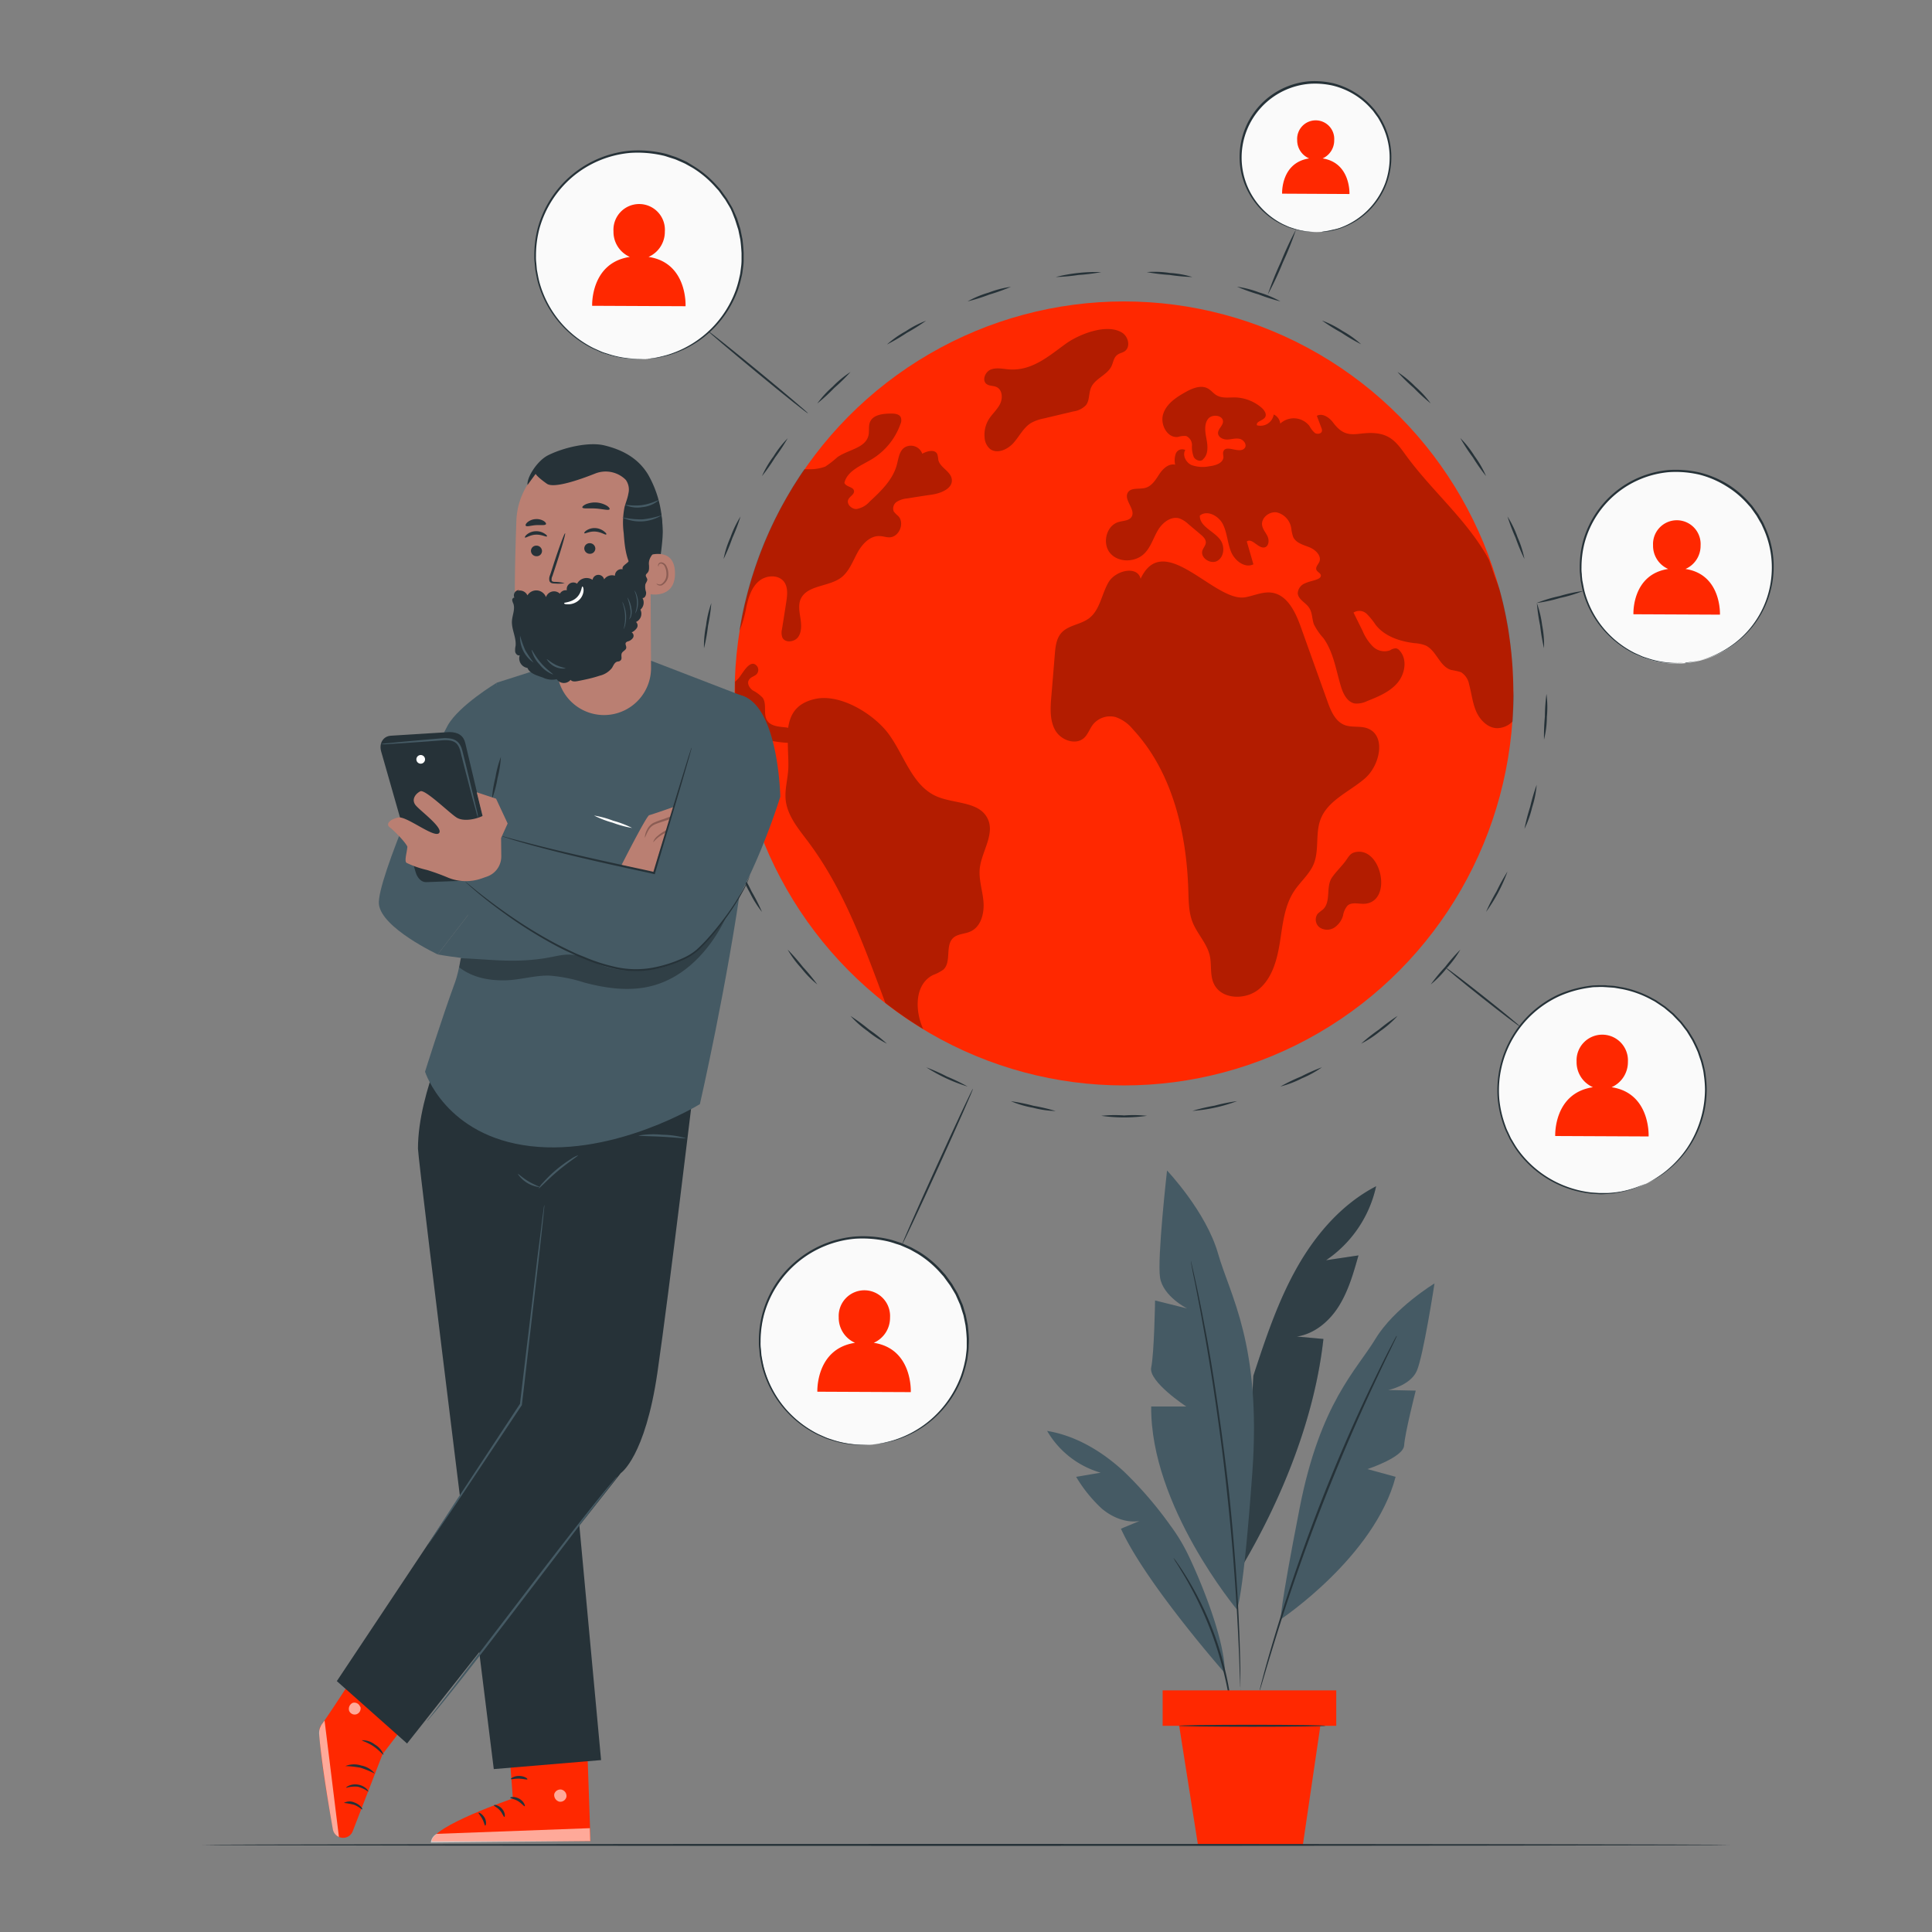 <svg xmlns="http://www.w3.org/2000/svg" viewBox="0 0 500 500"><rect x="0" y="0" width="500" height="500" fill="#808080" stroke="none"/><g id="freepik--Plant--inject-66"><path d="M356.14,307c-8.89,4.6-15.7,12.52-20.59,21.24s-8.06,18.29-11.18,27.8l-2.74,49c10.33-17.58,18.63-38.25,20.87-58.52l-6.88-.62c4.61-.7,8.49-4,10.95-8s3.73-8.53,5-13l-8.39,1.25A31.13,31.13,0,0,0,356.14,307Z" style="fill:#455a64"></path><g style="opacity:0.3"><path d="M356.14,307c-8.89,4.6-15.7,12.52-20.59,21.24s-8.06,18.29-11.18,27.8l-2.74,49c10.33-17.58,18.63-38.25,20.87-58.52l-6.88-.62c4.61-.7,8.49-4,10.95-8s3.73-8.53,5-13l-8.39,1.25A31.13,31.13,0,0,0,356.14,307Z"></path></g><path d="M320.1,416.52S297.67,389.67,297.93,364H307s-9.85-6.47-9.07-10.1,1-17.34,1-17.34l8.29,2.07s-6.22-3.11-7-8,1.81-27.7,1.81-27.7,10.1,10.61,13.2,21.49,11.26,23.56,8.87,56.7S320.1,416.52,320.1,416.52Z" style="fill:#455a64"></path><path d="M331.47,419.06s24.31-16.19,29.71-36.86l-7.29-2s9.33-3.05,9.5-6.13,3-14.18,3-14.18l-7.12-.15s5.68-1.13,7.38-4.92,4.6-22.67,4.6-22.67-10.44,6.33-15.31,14.39S341.69,363,336.36,390.21,331.47,419.06,331.47,419.06Z" style="fill:#455a64"></path><path d="M308.2,326.35a1.55,1.55,0,0,1,.08.28c.05.21.12.48.2.82.18.77.42,1.83.72,3.19s.68,3.07,1.08,5.05.87,4.22,1.32,6.71c1,5,2,10.93,3,17.55s2,13.93,2.93,21.62,1.56,15,2.08,21.71.86,12.72,1.06,17.78c.12,2.53.18,4.83.24,6.84s.09,3.75.1,5.16,0,2.48,0,3.27c0,.35,0,.63,0,.85a.94.94,0,0,1,0,.29,1.11,1.11,0,0,1,0-.29c0-.22,0-.5-.05-.85,0-.78-.07-1.87-.12-3.26s-.1-3.15-.19-5.16-.17-4.3-.32-6.83c-.24-5.06-.65-11.08-1.17-17.76s-1.24-14-2.12-21.69-1.9-15-2.88-21.6-2-12.58-2.92-17.56c-.43-2.5-.87-4.75-1.25-6.72s-.7-3.68-1-5.07-.47-2.44-.62-3.21l-.15-.83A1.06,1.06,0,0,1,308.2,326.35Z" style="fill:#263238"></path><path d="M317,433s-20.53-23.29-26.9-37.37l4.81-2c-3.49.57-7.06-.93-9.77-3.2a37.07,37.07,0,0,1-6.64-8.23l6.34-1.07A23.57,23.57,0,0,1,271,370.32c7.48,1.23,14.25,5.33,19.83,10.47a99.13,99.13,0,0,1,12,13.92,46.84,46.84,0,0,1,4.66,7.67C310.93,409.51,317,424.41,317,433Z" style="fill:#455a64"></path><path d="M361.5,345.73a.86.86,0,0,1-.09.24c-.08.18-.19.4-.31.68-.3.63-.72,1.49-1.24,2.59-1.1,2.24-2.65,5.49-4.54,9.53-3.77,8.07-8.73,19.34-13.64,32s-8.81,24.37-11.45,32.88c-1.32,4.25-2.36,7.7-3.06,10.1-.35,1.16-.62,2.08-.82,2.75-.09.29-.17.52-.23.71a.91.91,0,0,1-.09.24.66.66,0,0,1,0-.25l.18-.73c.17-.68.42-1.6.73-2.78.63-2.41,1.62-5.88,2.9-10.15,2.55-8.54,6.41-20.26,11.31-33s9.94-24,13.8-32c1.93-4,3.53-7.25,4.68-9.46.57-1.08,1-1.93,1.33-2.55q.22-.39.36-.66A.87.87,0,0,1,361.5,345.73Z" style="fill:#263238"></path><path d="M318.73,443a9.85,9.85,0,0,1-.32-1.67c-.16-1.07-.43-2.62-.81-4.52a94.5,94.5,0,0,0-4.17-14.56,95.92,95.92,0,0,0-6.49-13.68c-1-1.68-1.8-3-2.38-3.93a9.51,9.51,0,0,1-.86-1.46,10.76,10.76,0,0,1,1,1.34c.65.88,1.51,2.2,2.53,3.86A82.56,82.56,0,0,1,318,436.69c.33,1.92.55,3.48.65,4.57A10,10,0,0,1,318.73,443Z" style="fill:#263238"></path><rect x="300.89" y="437.47" width="44.93" height="9.17" style="fill:#FF2800"></rect><polygon points="305.17 446.63 310.03 477.46 337.18 477.46 341.71 446.63 305.17 446.63" style="fill:#FF2800"></polygon><path d="M343.06,446.63c0,.15-8.5.26-19,.26s-19-.11-19-.26,8.49-.26,19-.26S343.06,446.49,343.06,446.63Z" style="fill:#263238"></path></g><g id="freepik--Earth--inject-66"><ellipse cx="290.89" cy="179.46" rx="100.77" ry="101.45" style="fill:#FF2800"></ellipse><g style="opacity:0.3"><path d="M253.57,224.68c.53-4.41,4-8.89,2-12.88-2.22-4.45-8.68-3.73-13.22-5.72-6.34-2.79-8.31-10.67-12.45-16.23-3.72-5-12.39-10.45-19-8.95-4.78,1.09-6.42,3.94-6.92,7.45l-.6-.1c-1.77-.19-3.85-.28-4.82-1.75-1.13-1.71,0-4.24-1.18-5.92a9.32,9.32,0,0,0-2.52-1.88c-.86-.6-1.59-1.75-1.07-2.68s1.55-.94,2.11-1.65a1.64,1.64,0,0,0,0-2c-1.82-2.15-3.84,2.24-4.85,3.27a11,11,0,0,1-.81.77h0a5.25,5.25,0,0,0,0,.56c0,.6,0,1.21,0,1.82s0,1.21,0,1.82,0,1,0,1.47,0,1,0,1.48a16.92,16.92,0,0,1,3.11,1.53c2,1.13,4.14,2.63,4.27,4.89a1.93,1.93,0,0,0,.21,1.07,1.53,1.53,0,0,0,.94.48,27.56,27.56,0,0,0,5.12.71c0,2,.17,4.15.14,6.16-.05,2.92-1,5.8-.69,8.69.47,4.08,3.31,7.43,5.78,10.71,9.4,12.56,14.47,27,20,41.74h0c1,.81,2.48,1.89,3.53,2.64.83.6,1.59,1.12,2.44,1.69s1.61,1.06,2.48,1.6c.6.39.73.49,1.36.86-.08-.18.07.12,0,0-2.22-4.86-2.22-11.6,2.54-14a10.87,10.87,0,0,0,2.7-1.42c2.12-2,.38-6.15,2.5-8.16,1.2-1.12,3.06-1,4.54-1.71,2.67-1.23,3.53-4.64,3.32-7.57S253.24,227.6,253.57,224.68Z"></path></g><g style="opacity:0.3"><path d="M196.38,150.42c1.88-1.61,5.13-1.8,6.58.21,1,1.43.8,3.4.53,5.15-.37,2.36-.73,4.72-1.12,7.08a3.73,3.73,0,0,0,.1,2.12c.7,1.5,3.16,1.21,4.1-.13s.84-3.17.59-4.8-.59-3.36,0-4.89c1.6-3.8,7.26-3.22,10.54-5.69,2-1.53,2.95-4.1,4.16-6.35s3.24-4.5,5.79-4.38c.86,0,1.71.35,2.57.32,2.52-.08,4-3.77,2.2-5.55a6.75,6.75,0,0,1-1.12-1.15,2.07,2.07,0,0,1,.8-2.5,5.89,5.89,0,0,1,2.68-.86c2.15-.36,4.3-.69,6.45-1,2.38-.37,5.42-1.6,5.09-4-.29-2.06-3.08-3-3.49-5a7,7,0,0,0-.27-1.5c-.66-1.3-2.62-.78-3.88-.08a3.12,3.12,0,0,0-4.73-1.51c-1.28,1-1.44,2.9-1.88,4.48-1.06,3.83-4.1,6.73-7,9.42a5.85,5.85,0,0,1-3.4,1.92c-1.32.06-2.71-1.36-2.1-2.52.41-.8,1.56-1.26,1.45-2.16-.16-1.11-2.11-1-2.49-2.1.77-3.16,4.39-4.46,7.16-6.15a17.38,17.38,0,0,0,7.32-9,2.26,2.26,0,0,0,.09-1.85c-.41-.79-1.48-.92-2.39-.92-2.14,0-4.8.26-5.58,2.25-.41,1.07-.11,2.28-.37,3.39-.74,3.32-5.29,3.69-8.06,5.66a25,25,0,0,1-3.13,2.43,11.75,11.75,0,0,1-4.24.68c-.25,0-.9,0-1.16,0-.88,1.22-1.57,2.33-2.38,3.59s-1.63,2.68-2.39,4a99.63,99.63,0,0,0-8.56,19.55c-.78,2.39-1.46,5-2.06,7.41s-1,4.8-1.43,7.32a28.75,28.75,0,0,0,1.82-6.34C193.73,154.55,194.51,152,196.38,150.42Z"></path></g><g style="opacity:0.3"><path d="M281.06,104.84c.95-1.25.67-3,1.29-4.49,1-2.4,4.21-3.26,5.32-5.62.42-.91.53-2,1.27-2.7s1.54-.67,2.2-1.18c1.49-1.14.87-3.73-.71-4.73-3.95-2.53-11.22.39-14.63,2.86-4.39,3.18-8.69,7-14.53,6.63-1.61-.11-3.28-.55-4.79,0s-2.44,2.84-1.14,3.79c.72.53,1.75.39,2.56.76,1.51.7,1.66,2.88.92,4.37s-2.06,2.6-2.93,4a7.64,7.64,0,0,0-1.08,4.62,4.18,4.18,0,0,0,1.37,3c1.81,1.45,4.58.21,6.12-1.53s2.6-4,4.59-5.19a11.41,11.41,0,0,1,3.28-1.14l7.61-1.81A5.56,5.56,0,0,0,281.06,104.84Z"></path></g><g style="opacity:0.3"><path d="M391.65,178.69c0-1.45-.06-2.89-.13-4.32s-.14-2.88-.28-4.3c-.11-1.15-.21-2.3-.37-3.43s-.32-2.57-.51-3.75a92.34,92.34,0,0,0-2.22-10.14c-.38-1.31-1-2.71-1.44-4s-.87-2.57-1.35-3.85h0c-.51-1-1.05-1.89-1.64-2.82-5.6-8.86-13.73-15.81-19.89-24.29-2-2.76-3.57-5-7.12-5.58-5.26-.82-7.93,2.18-11.66-2.81-1-1.34-2.75-2.58-4.24-1.79L342,110.8a1.46,1.46,0,0,1,.12.71c-.08.75-1.19.95-1.83.54a6.37,6.37,0,0,1-1.4-1.8,5.15,5.15,0,0,0-7.57-.62,2.88,2.88,0,0,0-1.68-2.36,3.46,3.46,0,0,1-4.34,2.79c-.3-1,1.44-1.15,2.05-2s-.12-1.87-.83-2.52a11,11,0,0,0-6.94-2.69c-1.61,0-3.35.27-4.75-.56-.81-.48-1.39-1.28-2.22-1.74-1.77-1-4-.08-5.77.91-2.44,1.35-5,3.06-5.82,5.72s1.06,6.24,3.83,5.9a5.53,5.53,0,0,1,2.12-.24,2.55,2.55,0,0,1,1.51,2.44,7.08,7.08,0,0,0,.47,3c.48.9,1.93,1.34,2.48.5,1.31-1.25,1.15-3.34.82-5.11s-.69-3.76.36-5.21,4.1-1,3.89.8c-.12,1-1.32,1.82-1.27,2.88s1.37,1.66,2.45,1.61,2.19-.43,3.24-.15,1.91,1.64,1.15,2.42c-1.33,1.5-4.77-1.07-5.45.8-.2.47,0,1,0,1.53-.13,1.56-2.09,2.13-3.65,2.32a8.56,8.56,0,0,1-4.64-.33c-1.42-.67-2.39-2.54-1.58-3.87a1.77,1.77,0,0,0-2.44.89,5.17,5.17,0,0,0-.18,2.9c-1.65-.37-3.14,1-4.08,2.42s-1.86,3-3.47,3.53-3.86-.18-4.71,1.29c-1.1,1.91,2.09,4.33,1,6.23-.64,1.07-2.17,1-3.38,1.37-3.21.91-4.32,5.6-2.14,8.1s6.55,2.36,8.86,0c1.62-1.64,2.27-3.95,3.43-5.93s3.37-3.75,5.57-3.11a6.75,6.75,0,0,1,2.28,1.43l3.2,2.7c.69.57,1.44,1.29,1.37,2.18-.06.72-.62,1.28-.86,1.95-.67,1.93,2.12,3.76,3.88,2.71s1.94-3.75.74-5.41c-1.65-2.29-5.4-3.44-5.3-6.28,1.91-1.56,4.92.08,6,2.3s1.15,4.81,2.09,7.09,3.57,4.32,5.77,3.21c-.58-2-1.13-3.94-1.71-5.9,1.41-1.05,3,2,4.69,1.5,1-.32,1.15-1.79.7-2.78s-1.23-1.81-1.42-2.88c-.32-1.95,1.85-3.69,3.81-3.37a5,5,0,0,1,3.73,4.12,9.79,9.79,0,0,0,.51,2.28c.74,1.53,2.63,2,4.2,2.63s3.2,2.21,2.55,3.78c-.31.68-1,1.33-.77,2s1.17.89,1.17,1.56c0,.44-.48.75-.9.92-1.05.43-2.2.58-3.22,1.07a2.91,2.91,0,0,0-1.86,2.58c.12,1.6,2,2.36,2.91,3.69s.74,2.93,1.28,4.37a15.76,15.76,0,0,0,2.41,3.49c2.64,3.6,3.27,8.24,4.56,12.51.57,1.93,1.62,4.08,3.6,4.45a6.07,6.07,0,0,0,3.19-.62c2.85-1.13,5.82-2.35,7.81-4.66s2.68-6.1.62-8.38a1.54,1.54,0,0,0-1-.62,2.92,2.92,0,0,0-1.5.52,4.27,4.27,0,0,1-4.45-1,12.42,12.42,0,0,1-2.64-4l-2.36-4.76a2.78,2.78,0,0,1,3.41.32,18,18,0,0,1,2.33,2.87c2.37,3,6.28,4.27,10.06,4.72a9.46,9.46,0,0,1,2.83.59c2.83,1.29,3.64,5.45,6.62,6.34a21.26,21.26,0,0,1,2.54.57,4.67,4.67,0,0,1,2.12,3.16c.65,2.35.87,4.82,1.86,7.05s3,4.25,5.39,4.29a5.65,5.65,0,0,0,4-1.74c.12-2.2.27-4.48.27-6.71C391.68,179.61,391.68,179.15,391.65,178.69Z"></path></g><g style="opacity:0.3"><path d="M350.87,220.51c-1.5.29-1.8,1.18-2.62,2.29-1.06,1.44-2.58,2.89-3.55,4.32-1.63,2.42-.16,6.2-2.31,8.24A17.13,17.13,0,0,0,341,236.5a2.55,2.55,0,0,0,.52,3.52,3.48,3.48,0,0,0,3.76.07,5.54,5.54,0,0,0,2.3-3.15,5.23,5.23,0,0,1,1.16-2.57c1.24-1.08,3.15-.28,4.78-.51C360.4,232.89,357.44,219.21,350.87,220.51Z"></path></g><g style="opacity:0.3"><path d="M353.21,201.48c4-3.44,5.58-11.21.64-13-1.87-.68-4-.13-5.88-.85-2.42-.94-3.55-3.65-4.42-6.1q-3.45-9.61-6.89-19.24c-1.38-3.86-3.48-8.34-7.54-8.91-2.31-.32-4.54.78-6.83,1.19-7.87,1.44-21.11-17.62-27.1-4.79-.84-3.49-6.5-2.18-8.31.92s-2.2,7.19-5.07,9.34c-2.19,1.64-5.4,1.74-7.18,3.81-1.26,1.46-1.48,3.51-1.64,5.43-.3,3.67-.6,7.33-.91,11-.24,2.95-.44,6.11,1,8.69s5.29,4,7.48,2c1-.92,1.43-2.31,2.25-3.4a5.7,5.7,0,0,1,5.88-2,9.87,9.87,0,0,1,4.48,3.15c10.25,11,13.92,26.75,14.37,41.8.09,2.76.09,5.59,1.1,8.15,1.19,3,3.69,5.44,4.43,8.58.57,2.42,0,5.07,1.07,7.33,1.91,4.15,8.28,4.32,11.75,1.35s4.67-7.77,5.38-12.29,1.15-9.27,3.68-13.07c1.57-2.37,3.87-4.26,5-6.87,1.53-3.65.4-8,1.82-11.68C343.65,207.1,349.23,204.92,353.21,201.48Z"></path></g></g><g id="freepik--Connection--inject-66"><path d="M225.81,373.86a26.88,26.88,0,1,1,24.61-24.6A26.91,26.91,0,0,1,225.81,373.86Z" style="fill:#fafafa"></path><path d="M225.81,373.86a26.88,26.88,0,1,1,24.61-24.6A26.91,26.91,0,0,1,225.81,373.86Z" style="fill:none"></path><path d="M225.81,373.86l.43-.08,1.27-.18a18.18,18.18,0,0,0,2-.41,22.66,22.66,0,0,0,2.71-.79,27,27,0,0,0,13.83-11,27.11,27.11,0,0,0,2.64-5.31,29.61,29.61,0,0,0,.87-3c.11-.53.24-1.05.33-1.59s.14-1.09.21-1.65a11.67,11.67,0,0,0,.09-1.68c0-.56,0-1.13,0-1.71-.06-1.14-.16-2.31-.32-3.48-.12-.59-.23-1.17-.35-1.76-.07-.29-.11-.59-.19-.88l-.28-.87c-.18-.58-.37-1.17-.56-1.76l-.75-1.7-.38-.86c-.14-.28-.31-.55-.47-.83l-1-1.65-1.14-1.56-.57-.79-.66-.73a26.15,26.15,0,0,0-6.08-5.15l-1.78-1c-.61-.31-1.25-.56-1.88-.85-.32-.13-.63-.29-1-.41l-1-.31a20.16,20.16,0,0,0-2-.6,29.31,29.31,0,0,0-8.49-.69,26.87,26.87,0,0,0-23.53,19.53,27.42,27.42,0,0,0-.92,7.23,10.28,10.28,0,0,0,.08,1.76l.15,1.74c.21,1.12.4,2.25.69,3.32a27.1,27.1,0,0,0,5.88,10.78,27.55,27.55,0,0,0,8.08,6.18l2,.89c.64.28,1.3.44,1.91.66a24,24,0,0,0,3.43.84,26,26,0,0,0,4.88.39h1.71l-.43,0-1.28.06a24.75,24.75,0,0,1-4.91-.3,23.1,23.1,0,0,1-3.47-.81c-.62-.2-1.29-.36-1.94-.64l-2-.88a27.3,27.3,0,0,1-14.26-17.11c-.3-1.09-.49-2.23-.72-3.37l-.15-1.76a11.93,11.93,0,0,1-.09-1.79,26.73,26.73,0,0,1,9.33-20.7A27.28,27.28,0,0,1,221.41,320a29.38,29.38,0,0,1,8.65.71,21,21,0,0,1,2.05.61l1,.32c.34.12.65.28,1,.42.64.29,1.29.55,1.92.87l1.8,1a26.8,26.8,0,0,1,6.2,5.27l.66.74.59.8,1.15,1.59c.32.57.65,1.13,1,1.69.15.28.33.55.47.84l.39.88c.25.58.5,1.16.76,1.74s.37,1.19.56,1.78l.28.89c.08.29.13.6.19.9l.36,1.79c.15,1.19.25,2.38.31,3.54,0,.59,0,1.17-.05,1.74a13.78,13.78,0,0,1-.1,1.71c-.08.56-.15,1.12-.22,1.67s-.23,1.08-.34,1.61a31.55,31.55,0,0,1-.9,3.08,28.2,28.2,0,0,1-2.71,5.38,27.46,27.46,0,0,1-7.13,7.45,27.15,27.15,0,0,1-6.94,3.52,22.8,22.8,0,0,1-2.75.75,16.56,16.56,0,0,1-2,.36l-1.27.13A2.43,2.43,0,0,1,225.81,373.86Z" style="fill:#263238"></path><path d="M399.59,191.42a51.35,51.35,0,0,1,.22-5.92,46.29,46.29,0,0,1,.42-5.91,26.81,26.81,0,0,1,.1,5.94A25.6,25.6,0,0,1,399.59,191.42Z" style="fill:#263238"></path><path d="M394.53,214.52a49.7,49.7,0,0,1,1.48-5.73,50.5,50.5,0,0,1,1.68-5.68,25.63,25.63,0,0,1-1.17,5.82A26.65,26.65,0,0,1,394.53,214.52Z" style="fill:#263238"></path><path d="M384.59,236a47.2,47.2,0,0,1,2.69-5.27,49.63,49.63,0,0,1,2.86-5.18A41.62,41.62,0,0,1,384.59,236Z" style="fill:#263238"></path><path d="M370.27,254.78a48,48,0,0,1,3.76-4.57,46.75,46.75,0,0,1,3.91-4.45,25.73,25.73,0,0,1-3.52,4.78A26,26,0,0,1,370.27,254.78Z" style="fill:#263238"></path><path d="M352.26,270.1a45.84,45.84,0,0,1,4.64-3.67,49.57,49.57,0,0,1,4.78-3.51,25.92,25.92,0,0,1-4.46,3.92A27.14,27.14,0,0,1,352.26,270.1Z" style="fill:#263238"></path><path d="M331.37,281.19a47.6,47.6,0,0,1,5.33-2.58,48.37,48.37,0,0,1,5.42-2.4,26.76,26.76,0,0,1-5.2,2.87A26.19,26.19,0,0,1,331.37,281.19Z" style="fill:#263238"></path><path d="M308.59,287.5a48.57,48.57,0,0,1,5.76-1.36,46,46,0,0,1,5.81-1.17,41.4,41.4,0,0,1-11.57,2.53Z" style="fill:#263238"></path><path d="M285,288.77a34.16,34.16,0,0,1,5.92-.1,34.16,34.16,0,0,1,5.92.1,41.93,41.93,0,0,1-11.84,0Z" style="fill:#263238"></path><path d="M261.63,285a47.87,47.87,0,0,1,5.81,1.17,50.37,50.37,0,0,1,5.76,1.36,26,26,0,0,1-5.87-.85A26.55,26.55,0,0,1,261.63,285Z" style="fill:#263238"></path><path d="M239.67,276.21a48.72,48.72,0,0,1,5.41,2.4,46.55,46.55,0,0,1,5.33,2.58,42.29,42.29,0,0,1-10.74-5Z" style="fill:#263238"></path><path d="M220.12,262.93a50.45,50.45,0,0,1,4.77,3.5,45.84,45.84,0,0,1,4.64,3.67,26.74,26.74,0,0,1-5-3.25A26.1,26.1,0,0,1,220.12,262.93Z" style="fill:#263238"></path><path d="M203.85,245.76a50,50,0,0,1,3.91,4.45,49.51,49.51,0,0,1,3.76,4.57,25.7,25.7,0,0,1-4.15-4.23A26,26,0,0,1,203.85,245.76Z" style="fill:#263238"></path><path d="M191.64,225.51a47.3,47.3,0,0,1,2.87,5.19A49.36,49.36,0,0,1,197.2,236a26.21,26.21,0,0,1-3.15-5A26.82,26.82,0,0,1,191.64,225.51Z" style="fill:#263238"></path><path d="M184.1,203.11a49.35,49.35,0,0,1,1.67,5.68,48.64,48.64,0,0,1,1.49,5.73,26,26,0,0,1-2-5.59A25.53,25.53,0,0,1,184.1,203.11Z" style="fill:#263238"></path><path d="M181.56,179.6a48.35,48.35,0,0,1,.42,5.91,47.47,47.47,0,0,1,.21,5.92,26.9,26.9,0,0,1-.73-5.89A26.1,26.1,0,0,1,181.56,179.6Z" style="fill:#263238"></path><path d="M184.09,156.09a47.35,47.35,0,0,1-.85,5.86,46.72,46.72,0,0,1-1.05,5.83,26.15,26.15,0,0,1,.54-5.91A26.48,26.48,0,0,1,184.09,156.09Z" style="fill:#263238"></path><path d="M191.64,133.68a47.13,47.13,0,0,1-2.1,5.54,48.6,48.6,0,0,1-2.28,5.46,25.48,25.48,0,0,1,1.8-5.66A26.25,26.25,0,0,1,191.64,133.68Z" style="fill:#263238"></path><path d="M203.85,113.43a51.38,51.38,0,0,1-3.25,4.95,48.72,48.72,0,0,1-3.4,4.84,26.1,26.1,0,0,1,3-5.13A26.37,26.37,0,0,1,203.85,113.43Z" style="fill:#263238"></path><path d="M220.11,96.27a49.84,49.84,0,0,1-4.23,4.15,45.84,45.84,0,0,1-4.37,4,26.6,26.6,0,0,1,4-4.37A25.9,25.9,0,0,1,220.11,96.27Z" style="fill:#263238"></path><path d="M239.67,83a50.38,50.38,0,0,1-5,3.15,50.47,50.47,0,0,1-5.12,3,25.57,25.57,0,0,1,4.85-3.42A26.08,26.08,0,0,1,239.67,83Z" style="fill:#263238"></path><path d="M261.62,74.23a50.66,50.66,0,0,1-5.57,2A47.28,47.28,0,0,1,250.41,78a26.26,26.26,0,0,1,5.47-2.28A25.78,25.78,0,0,1,261.62,74.23Z" style="fill:#263238"></path><path d="M285,70.42a48.94,48.94,0,0,1-5.88.74,48.57,48.57,0,0,1-5.89.53A42.18,42.18,0,0,1,285,70.42Z" style="fill:#263238"></path><path d="M308.58,71.69a49.85,49.85,0,0,1-5.9-.54,48.2,48.2,0,0,1-5.88-.73,25.86,25.86,0,0,1,5.94.22A25.49,25.49,0,0,1,308.58,71.69Z" style="fill:#263238"></path><path d="M331.37,78a47.9,47.9,0,0,1-5.64-1.8,48.07,48.07,0,0,1-5.58-2,26.46,26.46,0,0,1,5.74,1.49A25.86,25.86,0,0,1,331.37,78Z" style="fill:#263238"></path><path d="M352.25,89.09a48.08,48.08,0,0,1-5.12-3,48.67,48.67,0,0,1-5-3.14,26,26,0,0,1,5.29,2.69A25.57,25.57,0,0,1,352.25,89.09Z" style="fill:#263238"></path><path d="M370.26,104.4a48.62,48.62,0,0,1-4.37-4,47.87,47.87,0,0,1-4.22-4.14,26.25,26.25,0,0,1,4.58,3.76A26.32,26.32,0,0,1,370.26,104.4Z" style="fill:#263238"></path><path d="M384.59,123.21a45.94,45.94,0,0,1-3.41-4.84,47.15,47.15,0,0,1-3.25-5,26,26,0,0,1,3.68,4.66A26.49,26.49,0,0,1,384.59,123.21Z" style="fill:#263238"></path><path d="M394.53,144.67a49.14,49.14,0,0,1-2.29-5.47,51.3,51.3,0,0,1-2.1-5.53,26,26,0,0,1,2.59,5.34A26.63,26.63,0,0,1,394.53,144.67Z" style="fill:#263238"></path><path d="M399.59,167.76a49,49,0,0,1-1-5.83,47.08,47.08,0,0,1-.85-5.86,26.82,26.82,0,0,1,1.37,5.78A25.71,25.71,0,0,1,399.59,167.76Z" style="fill:#263238"></path><path d="M233.49,322c-.13-.06,3.86-9.12,8.92-20.24s9.26-20.09,9.39-20-3.86,9.12-8.92,20.24S233.62,322.06,233.49,322Z" style="fill:#263238"></path><path d="M226.12,347.52a7.06,7.06,0,0,0,4.22-6.55,6.65,6.65,0,1,0-13.28-.06,7.08,7.08,0,0,0,4.23,6.61c-10.22,1.54-9.76,12.65-9.76,12.65l24.18.11S236.26,349.05,226.12,347.52Z" style="fill:#FF2800"></path><path d="M425.82,306.45A26.89,26.89,0,1,1,440.5,274.9,26.92,26.92,0,0,1,425.82,306.45Z" style="fill:#fafafa"></path><path d="M425.82,306.45A26.89,26.89,0,1,1,440.5,274.9,26.92,26.92,0,0,1,425.82,306.45Z" style="fill:none"></path><path d="M425.82,306.45a1.78,1.78,0,0,1,.37-.23l1.13-.6a19.8,19.8,0,0,0,1.77-1.08,22.53,22.53,0,0,0,2.28-1.68,27.82,27.82,0,0,0,5.2-5.69,27.52,27.52,0,0,0,4.68-15.25,28.29,28.29,0,0,0-.22-3.16c-.08-.53-.13-1.07-.23-1.61s-.25-1.07-.38-1.61a11.85,11.85,0,0,0-.48-1.61l-.55-1.62c-.45-1.06-.95-2.12-1.5-3.17l-.93-1.53c-.16-.25-.31-.51-.48-.76l-.56-.72c-.37-.49-.75-1-1.13-1.46l-1.29-1.34-.65-.68c-.23-.22-.48-.41-.72-.62l-1.46-1.22-1.6-1.08-.82-.54-.86-.46A26.17,26.17,0,0,0,419.9,256l-2-.35c-.68-.08-1.38-.1-2.06-.16l-1-.06-1,0c-.7.05-1.4,0-2.1.13a28.86,28.86,0,0,0-8.2,2.26A26.85,26.85,0,0,0,388,284.25a27.59,27.59,0,0,0,1.61,7.11,11.67,11.67,0,0,0,.68,1.63l.73,1.57c.6,1,1.15,2,1.79,2.89a27,27,0,0,0,9.23,8.1,27.36,27.36,0,0,0,9.71,3.05l2.17.15c.7,0,1.38,0,2,0a25.3,25.3,0,0,0,3.52-.38A25.93,25.93,0,0,0,424.2,307l1.2-.44a1.77,1.77,0,0,1,.42-.13s-.13.07-.4.18l-1.18.49a24.32,24.32,0,0,1-4.72,1.41A24.89,24.89,0,0,1,416,309c-.66,0-1.34.1-2,.06l-2.21-.14a27.27,27.27,0,0,1-19.25-11.18c-.66-.92-1.22-1.93-1.83-2.93l-.75-1.6a12,12,0,0,1-.7-1.65,28,28,0,0,1-1.66-7.23,27.33,27.33,0,0,1,15.68-26.93,30.05,30.05,0,0,1,8.37-2.3c.7-.11,1.42-.08,2.13-.13l1.06,0c.36,0,.71,0,1.06.06.7.05,1.41.07,2.1.16l2.06.36a26.8,26.8,0,0,1,7.62,2.82l.88.47.82.55,1.63,1.11,1.49,1.25c.24.21.5.41.73.63l.66.69,1.31,1.37,1.15,1.49.56.73c.18.25.33.52.49.78l.95,1.56c.55,1.07,1.05,2.15,1.5,3.22.19.56.37,1.11.56,1.65a12.69,12.69,0,0,1,.48,1.64c.13.56.25,1.1.37,1.65s.16,1.09.23,1.63a27,27,0,0,1,.21,3.2,28,28,0,0,1-.7,6A26.88,26.88,0,0,1,431.49,303a21,21,0,0,1-2.32,1.65,16.46,16.46,0,0,1-1.8,1l-1.15.56Z" style="fill:#263238"></path><path d="M417.08,281.37a7.09,7.09,0,0,0,4.22-6.55,6.65,6.65,0,1,0-13.28-.07,7.06,7.06,0,0,0,4.23,6.62C402,282.91,402.49,294,402.49,294l24.17.11S427.21,282.9,417.08,281.37Z" style="fill:#FF2800"></path><path d="M393.32,265.61c-.09.11-4.45-3.19-9.74-7.38s-9.5-7.68-9.41-7.79,4.45,3.19,9.73,7.38S393.41,265.5,393.32,265.61Z" style="fill:#263238"></path><path d="M167.52,92.91A26.88,26.88,0,1,1,192.13,68.3,26.92,26.92,0,0,1,167.52,92.91Z" style="fill:#fafafa"></path><path d="M167.52,92.91A26.88,26.88,0,1,1,192.13,68.3,26.92,26.92,0,0,1,167.52,92.91Z" style="fill:none"></path><path d="M167.52,92.91a2.26,2.26,0,0,1,.43-.08l1.27-.19a15.81,15.81,0,0,0,2-.41,20.94,20.94,0,0,0,2.71-.79,27.22,27.22,0,0,0,16.47-16.29,26.68,26.68,0,0,0,.87-3c.11-.52.25-1,.33-1.59l.21-1.64a13.41,13.41,0,0,0,.1-1.68l0-1.71c-.06-1.15-.16-2.32-.31-3.49l-.36-1.76c-.06-.29-.11-.59-.19-.88l-.28-.87c-.18-.58-.37-1.16-.56-1.75L189.52,55l-.38-.86c-.14-.28-.31-.55-.46-.82l-1-1.66c-.38-.51-.75-1-1.13-1.56l-.58-.79-.66-.72a26.19,26.19,0,0,0-6.08-5.16l-1.78-1c-.61-.31-1.25-.57-1.88-.85-.32-.14-.63-.29-1-.41l-1-.32c-.67-.19-1.32-.46-2-.6a29.24,29.24,0,0,0-8.48-.68A26.85,26.85,0,0,0,147.91,46a27.12,27.12,0,0,0-8.28,13.07,27.5,27.5,0,0,0-.92,7.24,11.52,11.52,0,0,0,.08,1.76l.15,1.73c.22,1.13.4,2.25.69,3.32a27,27,0,0,0,5.89,10.78,27.42,27.42,0,0,0,8.08,6.18l2,.9c.64.28,1.3.44,1.91.65a24.77,24.77,0,0,0,3.43.85,26.88,26.88,0,0,0,4.88.39h1.28a2,2,0,0,1,.43,0,2.3,2.3,0,0,1-.43,0l-1.28.06a24.93,24.93,0,0,1-8.38-1.1c-.62-.21-1.29-.37-1.94-.64l-2-.89a27.24,27.24,0,0,1-14.26-17.1c-.3-1.09-.49-2.23-.71-3.38l-.16-1.76a11.86,11.86,0,0,1-.09-1.79,28,28,0,0,1,.92-7.36,27.31,27.31,0,0,1,24-19.92,29.65,29.65,0,0,1,8.64.7c.71.14,1.37.41,2,.61l1,.32c.33.13.65.28,1,.42.64.29,1.3.56,1.92.87L179.54,43a26.67,26.67,0,0,1,6.19,5.26l.67.74.58.8,1.15,1.6c.33.56.65,1.13,1,1.68.16.29.33.56.47.84l.39.88.76,1.74c.19.6.38,1.2.56,1.79l.28.88c.08.3.13.6.19.9l.36,1.79c.15,1.19.25,2.38.31,3.55,0,.58,0,1.16,0,1.74a12,12,0,0,1-.1,1.7c-.07.56-.15,1.12-.22,1.67s-.23,1.08-.34,1.62a30.44,30.44,0,0,1-.9,3.08,27.63,27.63,0,0,1-2.71,5.38A27.1,27.1,0,0,1,181,88.11,27.42,27.42,0,0,1,174,91.64a20.5,20.5,0,0,1-2.75.74,13.29,13.29,0,0,1-2.05.36l-1.27.14A2.43,2.43,0,0,1,167.52,92.91Z" style="fill:#263238"></path><path d="M167.84,66.49a7.1,7.1,0,0,0,4.22-6.55,6.66,6.66,0,1,0-13.29-.06A7.08,7.08,0,0,0,163,66.49c-10.22,1.54-9.75,12.65-9.75,12.65l24.17.11S178,68,167.84,66.49Z" style="fill:#FF2800"></path><path d="M209.14,107c-.1.11-6-4.57-13.1-10.45s-12.86-10.74-12.77-10.85,5.95,4.57,13.1,10.45S209.23,106.9,209.14,107Z" style="fill:#263238"></path><path d="M342.07,60a19.39,19.39,0,1,1,17.74-17.74A19.41,19.41,0,0,1,342.07,60Z" style="fill:#fafafa"></path><path d="M342.07,60a19.39,19.39,0,1,1,17.74-17.74A19.41,19.41,0,0,1,342.07,60Z" style="fill:none"></path><path d="M342.07,60a1.24,1.24,0,0,1,.31-.06l.91-.15a11.53,11.53,0,0,0,1.46-.3A16,16,0,0,0,346.7,59a19.72,19.72,0,0,0,11.84-11.74,19.85,19.85,0,0,0,1-4.52,19,19,0,0,0-1.67-9.95,22.3,22.3,0,0,0-1.29-2.4l-.82-1.12-.41-.57-.47-.52a18.9,18.9,0,0,0-4.38-3.7,19.64,19.64,0,0,0-5.47-2.3,20.71,20.71,0,0,0-6.1-.49,19.15,19.15,0,0,0-12.7,31.88A19.81,19.81,0,0,0,332,58l1.43.65c.47.2.94.31,1.38.47a17,17,0,0,0,2.47.61,19.33,19.33,0,0,0,3.51.3h.92l.32,0-.31,0-.93,0a18.25,18.25,0,0,1-6.05-.77c-.45-.15-.93-.26-1.41-.46l-1.46-.64a19.93,19.93,0,0,1-6-4.47,19.67,19.67,0,0,1-4.37-7.89,19.65,19.65,0,0,1,17.3-24.76,21.46,21.46,0,0,1,6.26.51A19.86,19.86,0,0,1,350.77,24a19.45,19.45,0,0,1,4.48,3.81l.48.54.43.58.83,1.16a23.4,23.4,0,0,1,1.32,2.46,19.58,19.58,0,0,1,.6,14.8,19.5,19.5,0,0,1-12.14,11.8,16.39,16.39,0,0,1-2,.54,12.34,12.34,0,0,1-1.48.25l-.92.09A1,1,0,0,1,342.07,60Z" style="fill:#263238"></path><path d="M342.29,41a5.09,5.09,0,0,0,3-4.72,4.8,4.8,0,1,0-9.58-.05A5.09,5.09,0,0,0,338.81,41c-7.37,1.11-7,9.12-7,9.12l17.43.09S349.6,42.14,342.29,41Z" style="fill:#FF2800"></path><path d="M335.4,59.41A79.61,79.61,0,0,1,332,67.93a80.31,80.31,0,0,1-3.9,8.31,82.71,82.71,0,0,1,3.42-8.52A84.13,84.13,0,0,1,335.4,59.41Z" style="fill:#263238"></path><path d="M435.92,171.65a24.9,24.9,0,1,1,22.79-22.79A24.93,24.93,0,0,1,435.92,171.65Z" style="fill:#fafafa"></path><path d="M435.92,171.65a24.9,24.9,0,1,1,22.79-22.79A24.93,24.93,0,0,1,435.92,171.65Z" style="fill:none"></path><path d="M435.92,171.65a2.59,2.59,0,0,1,.39-.08l1.17-.17a14.62,14.62,0,0,0,1.89-.38,21.13,21.13,0,0,0,2.51-.73,25.69,25.69,0,0,0,6.33-3.31,24.53,24.53,0,0,0,10.21-17.59,24.44,24.44,0,0,0-2.14-12.81l-.36-.8c-.13-.26-.28-.51-.43-.76l-.88-1.53L453.56,132l-.53-.73-.61-.67a23.91,23.91,0,0,0-5.64-4.77,24.62,24.62,0,0,0-7-3,27,27,0,0,0-7.85-.64,24.86,24.86,0,0,0-21.78,18.08,25.39,25.39,0,0,0-.86,6.69,9.84,9.84,0,0,0,.08,1.63c0,.54.09,1.07.13,1.6.21,1,.37,2.09.64,3.08a25,25,0,0,0,5.45,10,25.37,25.37,0,0,0,7.48,5.72l1.84.83c.6.26,1.21.41,1.77.61a23.22,23.22,0,0,0,3.18.78,24.36,24.36,0,0,0,4.52.37h1.18l.41,0-.41,0-1.18.05a22.23,22.23,0,0,1-4.55-.27,23.18,23.18,0,0,1-3.22-.74c-.57-.2-1.19-.34-1.79-.6l-1.88-.81a25.59,25.59,0,0,1-7.62-5.75,25.28,25.28,0,0,1-5.6-10.11c-.27-1-.45-2.06-.66-3.13-.05-.53-.1-1.08-.15-1.63a13.09,13.09,0,0,1-.08-1.66,26.44,26.44,0,0,1,.85-6.82,25.33,25.33,0,0,1,22.21-18.47,27.54,27.54,0,0,1,8,.65,25.62,25.62,0,0,1,7.19,3,24.66,24.66,0,0,1,5.74,4.88l.62.69.54.74,1.07,1.48c.3.52.6,1.05.9,1.56.14.26.3.52.43.78l.36.82a24.77,24.77,0,0,1,2.14,13.06,25,25,0,0,1-16.91,21,18.2,18.2,0,0,1-2.54.69,13.86,13.86,0,0,1-1.9.33l-1.18.13Z" style="fill:#263238"></path><path d="M436.2,147.25a6.54,6.54,0,0,0,3.91-6.07,6.16,6.16,0,1,0-12.3-.06,6.55,6.55,0,0,0,3.92,6.13c-9.47,1.43-9,11.72-9,11.72l22.39.1S445.59,148.67,436.2,147.25Z" style="fill:#FF2800"></path><path d="M409.74,152.94a37,37,0,0,1-6,1.81,37.87,37.87,0,0,1-6.09,1.31,37,37,0,0,1,6-1.81A37.87,37.87,0,0,1,409.74,152.94Z" style="fill:#263238"></path></g><g id="freepik--Character--inject-66"><path d="M114.76,433.3,99,454l-7.72,19.93a2.66,2.66,0,0,1-3.61,1.45h0a2.62,2.62,0,0,1-1.49-1.92c-1-5.41-4.48-25.31-3.24-26.75,1.43-1.68,15.14-22.91,15.14-22.91Z" style="fill:#FF2800"></path><g style="opacity:0.6"><path d="M87.71,475.36,84,445.27l-.65.89a4,4,0,0,0-.75,2.66c.19,2.53.89,9.53,3.54,24.57a2.65,2.65,0,0,0,1.56,2Z" style="fill:#fff"></path></g><g style="opacity:0.6"><path d="M93.24,441.61a1.6,1.6,0,0,1-.88,2,1.54,1.54,0,0,1-2-.85,1.71,1.71,0,0,1,.94-2.07,1.6,1.6,0,0,1,1.93,1.11" style="fill:#fff"></path></g><path d="M89.56,462.69a8.36,8.36,0,0,1,3-.3,8.18,8.18,0,0,1,2.76,1.3c.05,0-.09-.4-.53-.83a4.21,4.21,0,0,0-2.13-1,4.09,4.09,0,0,0-2.35.27C89.78,462.35,89.52,462.64,89.56,462.69Z" style="fill:#263238"></path><path d="M89,466.59a23.69,23.69,0,0,1,2.52.45c1.32.45,2.11,1.33,2.24,1.22s-.55-1.24-2-1.76A3,3,0,0,0,89,466.59Z" style="fill:#263238"></path><path d="M89.39,457.06a25.45,25.45,0,0,1,3.93.43A27.59,27.59,0,0,1,97,459a5.82,5.82,0,0,0-3.5-2.08A5.93,5.93,0,0,0,89.39,457.06Z" style="fill:#263238"></path><path d="M93.65,450.38c0,.16,1.47.52,3,1.56s2.48,2.28,2.62,2.18A5.16,5.16,0,0,0,97,451.47,5.09,5.09,0,0,0,93.65,450.38Z" style="fill:#263238"></path><path d="M98.11,444.19a13.26,13.26,0,0,1,3.2,1.55,12.85,12.85,0,0,1,2.28,2.72c.06,0,0-.45-.26-1.08a5.74,5.74,0,0,0-1.67-2.09,5.81,5.81,0,0,0-2.44-1.12C98.54,444.06,98.11,444.12,98.11,444.19Z" style="fill:#263238"></path><path d="M102.12,444.54s.28-.23.61-.78a6.87,6.87,0,0,0,.87-2.54,3,3,0,0,0-.2-1.93,1.08,1.08,0,0,0-1.11-.52,1.73,1.73,0,0,0-1,.71,3.77,3.77,0,0,0,.63,4.75,4.36,4.36,0,0,0,4.81.67,1.51,1.51,0,0,0,.8-1,1.05,1.05,0,0,0-.57-1.09,3.69,3.69,0,0,0-1.9-.28,7.41,7.41,0,0,0-2.62.59c-.59.25-.87.46-.85.49A12,12,0,0,1,105,443a3.34,3.34,0,0,1,1.65.29.55.55,0,0,1,.31.59,1,1,0,0,1-.56.61,3.89,3.89,0,0,1-4.16-.62,3.27,3.27,0,0,1-.59-4,1.22,1.22,0,0,1,.69-.52.56.56,0,0,1,.62.27,2.66,2.66,0,0,1,.2,1.63A10.16,10.16,0,0,1,102.12,444.54Z" style="fill:#263238"></path><path d="M131.13,444.33l1.6,21.11s-21,7.18-21,11.11l41.09-.09-1.14-33Z" style="fill:#FF2800"></path><g style="opacity:0.6"><path d="M145.35,463.16a1.69,1.69,0,0,1,1.24,1.87,1.62,1.62,0,0,1-1.84,1.24,1.77,1.77,0,0,1-1.3-2,1.66,1.66,0,0,1,2.05-1.08" style="fill:#fff"></path></g><g style="opacity:0.6"><path d="M152.77,476.46l-.12-3.33L113,474.6a2.85,2.85,0,0,0-1.5,2.25Z" style="fill:#fff"></path></g><path d="M132.05,465.26c0,.2,1,.25,2,.86s1.57,1.42,1.75,1.34-.16-1.24-1.4-1.95S132,465.08,132.05,465.26Z" style="fill:#263238"></path><path d="M127.82,467.21c0,.2.84.5,1.56,1.33s.94,1.71,1.14,1.69.29-1.16-.62-2.16S127.82,467,127.82,467.21Z" style="fill:#263238"></path><path d="M125.58,472.46c.18,0,.42-1-.14-2s-1.51-1.48-1.59-1.31.53.74,1,1.63S125.38,472.45,125.58,472.46Z" style="fill:#263238"></path><path d="M132.22,460.41c.09.18,1-.14,2.14-.1s2,.35,2.13.17-.78-.85-2.12-.87S132.12,460.25,132.22,460.41Z" style="fill:#263238"></path><g style="opacity:0.3"><polygon points="131.45 448.51 131.73 452.27 151.9 451.29 151.79 447.89 131.45 448.51"></polygon></g><path d="M132,456.14a3.71,3.71,0,0,0,2.05-.09,9,9,0,0,0,2.13-.75,8.55,8.55,0,0,0,1.15-.67,2.46,2.46,0,0,0,.61-.51.88.88,0,0,0,.05-1.07,1.11,1.11,0,0,0-.9-.42,2.46,2.46,0,0,0-.77.14,7,7,0,0,0-1.26.49,6.81,6.81,0,0,0-1.84,1.32c-.92.91-1.22,1.68-1.15,1.71s.53-.58,1.48-1.35a7.86,7.86,0,0,1,1.79-1.1,6.9,6.9,0,0,1,1.16-.41c.43-.14.8-.15.92,0s0,.1,0,.23a2,2,0,0,1-.45.37,10.21,10.21,0,0,1-1.06.66,10.31,10.31,0,0,1-2,.84A14.32,14.32,0,0,0,132,456.14Z" style="fill:#263238"></path><path d="M132.25,456.42a3.31,3.31,0,0,0,.46-2,6.46,6.46,0,0,0-.37-2.24,6.68,6.68,0,0,0-.57-1.22,1.7,1.7,0,0,0-1.35-1,1,1,0,0,0-.84.61,3,3,0,0,0-.18.76,4.5,4.5,0,0,0,.06,1.38,4.67,4.67,0,0,0,1,2.09c.84,1,1.69,1.24,1.7,1.17s-.65-.46-1.3-1.46a4.61,4.61,0,0,1-.73-1.9,4,4,0,0,1,0-1.19c0-.44.2-.8.36-.76s.57.3.75.64a6.64,6.64,0,0,1,.55,1.1,7.13,7.13,0,0,1,.48,2C132.33,455.63,132.14,456.39,132.25,456.42Z" style="fill:#263238"></path><path d="M117.84,263.71s-9.67,18.54-9.67,33.55c0,3.17,19.62,160.58,19.62,160.58l27.77-2.33L142.09,310.07l4.36-29.56Z" style="fill:#263238"></path><path d="M179.67,280.14s-6.49,54.19-9.53,75.08c-3.19,21.86-9.46,26-9.46,26l-55.33,70L87.17,435.07l47.64-71.59s10.1-85.46,9.69-83.34S179.67,280.14,179.67,280.14Z" style="fill:#263238"></path><path d="M159.7,382.12a3.91,3.91,0,0,1-.46.67l-1.43,1.84-5.28,6.79-17.2,22.52c-6.71,8.82-12.83,16.76-17.35,22.44-2.26,2.84-4.11,5.12-5.41,6.67l-1.52,1.79a4.32,4.32,0,0,1-.55.59,3.71,3.71,0,0,1,.47-.67l1.43-1.84,5.27-6.79,17.21-22.53c6.7-8.81,12.82-16.75,17.34-22.43,2.26-2.84,4.11-5.12,5.41-6.67l1.52-1.79A4.32,4.32,0,0,1,159.7,382.12Z" style="fill:#455a64"></path><path d="M149.6,299c.08.14-2.46,1.72-5.27,4.09s-4.81,4.59-4.93,4.48a6.41,6.41,0,0,1,1.19-1.57,33.34,33.34,0,0,1,3.41-3.31,34.5,34.5,0,0,1,3.84-2.79A6.92,6.92,0,0,1,149.6,299Z" style="fill:#455a64"></path><path d="M139.62,307.23a7.84,7.84,0,0,1-5.61-3.41c.11-.1,1.16.95,2.7,1.88S139.66,307.08,139.62,307.23Z" style="fill:#455a64"></path><path d="M177.48,294.56c0,.15-2.74-.19-6.11-.37s-6.1-.17-6.11-.32a23.22,23.22,0,0,1,6.14-.2A22.91,22.91,0,0,1,177.48,294.56Z" style="fill:#455a64"></path><path d="M140.88,311.87a.73.73,0,0,1,0,.24l-.06.73c-.07.67-.16,1.6-.28,2.76-.26,2.45-.64,5.91-1.11,10.18-1,8.62-2.36,20.45-3.86,33.53-.17,1.44-.34,2.86-.5,4.2v.06l0,.05-17.14,25.73L112.72,397l-1.41,2.05c-.16.21-.28.39-.38.53a1.07,1.07,0,0,1-.15.17,1.1,1.1,0,0,1,.11-.2l.33-.55,1.34-2.11,5-7.74,17-25.82,0,.11c.15-1.34.32-2.76.49-4.2,1.57-13.07,3-24.9,4-33.52.53-4.25,1-7.71,1.27-10.15.16-1.16.28-2.08.38-2.76,0-.28.08-.52.11-.71A.68.68,0,0,1,140.88,311.87Z" style="fill:#455a64"></path><path d="M128.5,176.73s-9.71,5.83-12.62,11S97.41,227.82,98.06,234s15.22,13,15.22,13l15.22-19.74-9.06-6.15,9.06-11.33Z" style="fill:#455a64"></path><path d="M144.18,171.7l-15.68,5s-7.12,67.64-10.68,77.35S110,277.35,110,277.35s5.26,16.68,27.27,19.27,43.86-10.87,43.86-10.87,7.18-31.32,11.06-59.8,1-45.44,1-45.44L168.51,171Z" style="fill:#455a64"></path><path d="M113.28,247s35.26,7,48.06-8.13L157.63,226s-23.29,5.51-30.57,3.14Z" style="fill:#455a64"></path><path d="M160.75,224.08s6.57-13,7.28-13.12,11.06-3.79,11.06-3.79a3.78,3.78,0,0,1,0,2.61l3.71.47s-.55,2.29-1.82,2.61l1.35,1.18a7.42,7.42,0,0,1-2.53,2.14,2.78,2.78,0,0,1-2.45,0s.47.86-1.66,2.2-6.43,7.57-6.43,7.57Z" style="fill:#ba7f72"></path><path d="M178.76,209.82a46.53,46.53,0,0,1-6.77,2.64c-.94.34-1.89.59-2.63.95a3.49,3.49,0,0,0-1.54,1.47c-.62,1.11-.85,1.92-.94,1.89a4.88,4.88,0,0,1,.59-2.08,3.77,3.77,0,0,1,1.66-1.74,21.47,21.47,0,0,1,2.67-1A46.94,46.94,0,0,1,178.76,209.82Z" style="fill:#8b5d54"></path><path d="M181.17,212.86a5.23,5.23,0,0,1-1.87.68c-1.19.32-2.86.59-4.63,1.07a12,12,0,0,0-4.19,2c-.94.73-1.36,1.37-1.44,1.32a3.49,3.49,0,0,1,1.18-1.62,10.31,10.31,0,0,1,4.3-2.21c1.83-.49,3.5-.7,4.7-.92A10.84,10.84,0,0,1,181.17,212.86Z" style="fill:#8b5d54"></path><path d="M171.69,218.32a4.52,4.52,0,0,1,2.48-1.68,4.38,4.38,0,0,1,3-.27c0,.16-1.3.26-2.79.8S171.79,218.45,171.69,218.32Z" style="fill:#eb996e"></path><path d="M187.48,180.1c-.93.27-7.2,8.61-10.43,19.61s-6.8,22.33-6.8,22.33l-1,3.91-40-9.77-8.91,11.93s25.9,22.52,45,23.36a30.07,30.07,0,0,0,23-14.22c8.42-13.91,13.6-31.07,13.6-31.07S201.39,176,187.48,180.1Z" style="fill:#455a64"></path><path d="M127.34,206.75a28.06,28.06,0,0,1,.87-5.49,27.55,27.55,0,0,1,1.42-5.38,28.06,28.06,0,0,1-.87,5.49A27.55,27.55,0,0,1,127.34,206.75Z" style="fill:#263238"></path><g style="opacity:0.3"><path d="M155.08,249.57c-2.09-.88-4.09-2.07-6.33-2.41-2.72-.41-5,.4-7.71.82-8.11,1.27-14.15.3-21.8,0l-.41,2.35c3.36,2.62,7.59,3.46,11.85,3.38,3.88-.07,7.67-1.33,11.54-1.22a39,39,0,0,1,9,1.8c4.93,1.3,10.08,2.11,15.12,1.35,12.68-1.91,19.47-13.69,21.58-18.34a79.88,79.88,0,0,1-5.41,6.61C174.41,252.28,161.77,252.39,155.08,249.57Z"></path></g><path d="M163.59,214.28a27.66,27.66,0,0,1-5-1.36,26,26,0,0,1-4.85-1.86,25.42,25.42,0,0,1,5,1.36A25.34,25.34,0,0,1,163.59,214.28Z" style="fill:#fff"></path><path d="M194.06,226.49a.76.76,0,0,1-.05.23c-.06.18-.13.4-.22.66a23.81,23.81,0,0,1-1.08,2.45,61.7,61.7,0,0,1-5.23,8.3c-1.23,1.67-2.64,3.46-4.27,5.27-.82.91-1.7,1.81-2.67,2.7a14.83,14.83,0,0,1-3.42,2.17,34,34,0,0,1-8.2,2.66,24.9,24.9,0,0,1-9.26-.1,45.58,45.58,0,0,1-8.81-2.81c-1.4-.52-2.71-1.2-4-1.78s-2.55-1.26-3.75-1.91a115.56,115.56,0,0,1-12.32-7.77c-3.36-2.41-6-4.53-7.73-6-.88-.75-1.55-1.35-2-1.76a5.22,5.22,0,0,1-.66-.66,1,1,0,0,1,.19.14l.54.44,2.06,1.69c1.8,1.45,4.44,3.51,7.82,5.88a121.33,121.33,0,0,0,12.32,7.64c1.21.65,2.46,1.26,3.74,1.89s2.61,1.24,4,1.76a46.23,46.23,0,0,0,8.72,2.77,24.31,24.31,0,0,0,9.07.1,33.44,33.44,0,0,0,8.09-2.58,14.68,14.68,0,0,0,3.32-2.08c.95-.86,1.83-1.75,2.65-2.65,1.63-1.79,3.05-3.55,4.29-5.2a66,66,0,0,0,5.35-8.18c.54-1,.92-1.83,1.16-2.39.11-.25.19-.46.27-.63A2,2,0,0,1,194.06,226.49Z" style="fill:#263238"></path><path d="M179,193.45a5.32,5.32,0,0,1-.15.66l-.51,1.88c-.48,1.68-1.16,4-2,6.92-1.74,5.9-4.13,14-6.82,23.11l-.07.24-.27-.07c-.95-.24-2.08-.47-3.17-.71-10.05-2.15-19.12-4.25-25.64-6-3.26-.85-5.88-1.61-7.69-2.15l-2.06-.66a3.68,3.68,0,0,1-.71-.27,3.76,3.76,0,0,1,.74.17l2.09.57c1.82.48,4.45,1.18,7.72,2,6.53,1.63,15.61,3.67,25.66,5.82,1.11.25,2.16.46,3.24.74l-.34.17c2.75-9.09,5.2-17.18,7-23.07l2.13-6.88c.25-.77.45-1.38.61-1.85A2.81,2.81,0,0,1,179,193.45Z" style="fill:#263238"></path><path d="M121.63,227.88l-11.4.42c-1.14,0-2.2-1-2.68-2.63L98.62,194.4c-.56-2.16.64-3.9,2.58-4l15.07-.94c2.42,0,3.71,1,4.15,2.87l5.87,24.75C127.53,222.3,125.19,227.75,121.63,227.88Z" style="fill:#263238"></path><path d="M131.38,213.12l-3-6.42-5-1.66,1.52,6.13c-2,.94-4.89,1.43-6.58.5s-8.3-7.51-9.55-6.88-2.36,2.14-1.22,3.58,7.34,5.92,6.06,7.25-8.42-4.48-10.52-4.05-3.38,1.65-2.21,2.55,4,3.77,4.55,5c-.12,1.58-.87,3.82-.18,4.2a24.92,24.92,0,0,0,5.26,1.83,58.54,58.54,0,0,1,5.49,2,12.19,12.19,0,0,0,8.62.2l1.43-.5a5.5,5.5,0,0,0,3.68-5.25l-.05-4.73Z" style="fill:#ba7f72"></path><path d="M123.73,211.64a8,8,0,0,1-.48-1.51L122.12,206c-.47-1.79-1-3.89-1.61-6.2q-.45-1.75-.93-3.66c-.36-1.24-.5-2.69-1.36-3.63s-2.35-1-3.61-.93l-3.76.29-6.39.45-4.3.27a8.41,8.41,0,0,1-1.59,0,11.3,11.3,0,0,1,1.57-.23l4.3-.42,6.38-.57,3.77-.32a8.91,8.91,0,0,1,2,.09,3.48,3.48,0,0,1,2,1,4.48,4.48,0,0,1,1,1.92c.19.67.33,1.31.5,1.95l.9,3.67c.56,2.32,1.06,4.42,1.5,6.22l1,4.21A9.74,9.74,0,0,1,123.73,211.64Z" style="fill:#455a64"></path><path d="M110,196.52a1.12,1.12,0,1,1-1.12-1.12A1.12,1.12,0,0,1,110,196.52Z" style="fill:#fff"></path><path d="M169.44,151.32a70.13,70.13,0,0,0,2-11.85,24.38,24.38,0,0,0-2-11.73c-.26-.55-2.4-4.19-3-4.08-.43.08,1,3.53.82,3.93A20.6,20.6,0,0,0,166,139.77a53.71,53.71,0,0,0,3.46,11.55" style="fill:#263238"></path><path d="M168.28,136.3c.43-10.46-5.3-19.44-15.78-19.57l-1,0a18.72,18.72,0,0,0-17.86,18c-.32,9.08-.56,19.1-.28,23.95.58,10,10.69,11.14,10.69,11.14l.11,3.44a12.17,12.17,0,0,0,13.52,11.72h0a12.17,12.17,0,0,0,10.81-12.18Z" style="fill:#ba7f72"></path><path d="M144.06,169.89A23.36,23.36,0,0,0,157,165.58s-2.76,7.37-12.82,6.91Z" style="fill:#8b5d54"></path><path d="M137.41,142.57a1.42,1.42,0,0,0,1.44,1.38,1.36,1.36,0,0,0,1.42-1.35,1.43,1.43,0,0,0-1.44-1.39A1.37,1.37,0,0,0,137.41,142.57Z" style="fill:#263238"></path><path d="M135.87,139.11c.19.18,1.24-.67,2.78-.74s2.71.65,2.87.46-.12-.42-.63-.76a3.94,3.94,0,0,0-2.3-.59,3.82,3.82,0,0,0-2.21.82C135.93,138.68,135.78,139,135.87,139.11Z" style="fill:#263238"></path><path d="M151.21,141.94a1.42,1.42,0,0,0,1.44,1.38,1.37,1.37,0,0,0,1.42-1.36,1.43,1.43,0,0,0-1.44-1.38A1.37,1.37,0,0,0,151.21,141.94Z" style="fill:#263238"></path><path d="M151.23,138c.16.2,1.3-.54,2.84-.43s2.62.94,2.8.76-.07-.42-.54-.81a4,4,0,0,0-2.23-.85,3.85,3.85,0,0,0-2.28.58C151.33,137.56,151.14,137.89,151.23,138Z" style="fill:#263238"></path><path d="M146.14,150.93a10.13,10.13,0,0,0-2.52-.34c-.4,0-.78-.09-.85-.35a1.9,1.9,0,0,1,.21-1.18c.32-1,.66-2,1-3.05,1.43-4.35,2.44-7.91,2.27-8s-1.48,3.42-2.9,7.76c-.34,1.08-.67,2.1-1,3.07a2.34,2.34,0,0,0-.14,1.56,1,1,0,0,0,.68.54,2.83,2.83,0,0,0,.67.07A10.79,10.79,0,0,0,146.14,150.93Z" style="fill:#263238"></path><path d="M150.71,131.33c.17.42,1.7.15,3.52.28s3.31.57,3.53.18c.1-.18-.17-.57-.78-.95a6.13,6.13,0,0,0-5.37-.34C151,130.79,150.64,131.14,150.71,131.33Z" style="fill:#263238"></path><path d="M136.07,136.06c.29.34,1.34-.07,2.61-.15s2.37.13,2.61-.25c.1-.18-.09-.52-.58-.83a3.58,3.58,0,0,0-2.15-.48,3.65,3.65,0,0,0-2.05.8C136.08,135.53,135.94,135.9,136.07,136.06Z" style="fill:#263238"></path><path d="M167.8,143.77c.17-.08,6.8-2.35,6.89,4.52s-6.82,5.55-6.84,5.35S167.8,143.77,167.8,143.77Z" style="fill:#ba7f72"></path><path d="M169.92,151s.12.08.32.17a1.19,1.19,0,0,0,.9,0,3,3,0,0,0,1.33-2.68,3.94,3.94,0,0,0-.36-1.71,1.35,1.35,0,0,0-.91-.9.61.61,0,0,0-.7.33c-.09.2,0,.33-.08.35s-.15-.12-.1-.4a.82.82,0,0,1,.27-.44.94.94,0,0,1,.66-.18,1.67,1.67,0,0,1,1.26,1.05,4.08,4.08,0,0,1,.44,1.91,3.1,3.1,0,0,1-1.71,3,1.27,1.27,0,0,1-1.09-.17C169.93,151.18,169.89,151,169.92,151Z" style="fill:#8b5d54"></path><path d="M133.26,153.26a2.15,2.15,0,0,1,3.24.82,2.68,2.68,0,0,1,4.8.46,2.19,2.19,0,0,1,3.6-.89,1.73,1.73,0,0,1,1.8-.88,1.7,1.7,0,0,1,2.65-1.71,2.78,2.78,0,0,1,4-1,1.53,1.53,0,0,1,3-.11,2.47,2.47,0,0,1,2.8-.95,1.66,1.66,0,0,1,2-1.67c-.31-.83.91-1.31,1.5-2,.26-.29.42-.68.7-.94s.82-.37,1.05,0a1.46,1.46,0,0,1,.78-1.74,1.48,1.48,0,0,1,1.81.62,4.27,4.27,0,0,1,.32,1.19c.29,1.29,1.14,2.8.26,3.79-.16.18-.37.33-.42.56-.1.39.3.72.36,1.12s-.33.85-.49,1.28a4.1,4.1,0,0,0,.18,2c.1.68-.23,1.58-.92,1.57a2.41,2.41,0,0,1-.54,3,2.35,2.35,0,0,1-1.14,3.19,1.21,1.21,0,0,1,.2,1.58,3.38,3.38,0,0,1-1.33,1.12,1,1,0,0,1,.35,1.39,2.28,2.28,0,0,1-1.28.92,1,1,0,0,0-.58.36c-.22.38.15.84.11,1.27,0,.66-1,.91-1.19,1.54s.17,1.28-.23,1.71-.7.27-1.05.42c-.63.28-.86,1-1.23,1.59a5.7,5.7,0,0,1-3.18,2c-.63.21-1.25.39-1.89.56-1.26.33-2.54.59-3.83.84-.63.12-1.42.19-1.8-.33a2.25,2.25,0,0,1-3.59-.16,5.39,5.39,0,0,1-3.51-.4l-1.17-.41c-1.17-.41-2.47-1-2.89-2.11a2.5,2.5,0,0,1-2-3.28c-.51.19-1-.29-1.17-.82a4.83,4.83,0,0,1,.09-1.6c.23-2.17-1.07-4.28-.94-6.46.1-1.53.89-3.09.35-4.52a2.69,2.69,0,0,1-.28-.9c0-.31.26-.66.57-.59a1.4,1.4,0,0,1,1.27-2" style="fill:#263238"></path><path d="M150.73,151.79c-.25,0-.18,1.67-1.56,2.92S146,155.86,146,156.1s.41.3,1.17.29a4.17,4.17,0,0,0,2.65-1.06,3.67,3.67,0,0,0,1.2-2.45C151.05,152.18,150.84,151.77,150.73,151.79Z" style="fill:#fff"></path><path d="M161.38,162.83a11.38,11.38,0,0,0-.38-7.11,2.82,2.82,0,0,1,.49,1,8.32,8.32,0,0,1,.54,2.55,8.86,8.86,0,0,1-.26,2.6A3.16,3.16,0,0,1,161.38,162.83Z" style="fill:#455a64"></path><path d="M162.77,160.3s.19-.28.33-.79a4.87,4.87,0,0,0,0-2c-.24-1.61-.78-2.83-.7-2.87a7,7,0,0,1,1,2.83,4.31,4.31,0,0,1-.1,2.13C163.08,160.1,162.79,160.32,162.77,160.3Z" style="fill:#455a64"></path><path d="M164.35,158.79a8,8,0,0,0-.19-6,2.42,2.42,0,0,1,.48.8,6.14,6.14,0,0,1,.48,2.19,6,6,0,0,1-.34,2.22A2.29,2.29,0,0,1,164.35,158.79Z" style="fill:#455a64"></path><path d="M136.52,125.52c-.22-2,2.55-6.31,5.31-7.69,4.18-2.09,10.63-3.52,14.59-2.56,4.78,1.16,8.79,3.36,11.32,7.57a27.88,27.88,0,0,1,3.66,14.09,8.45,8.45,0,0,1-.84,4.36c-.92,1.6-2.78,2.65-2.62,4.81a2.94,2.94,0,0,1-.65,2.18c-1.24,1.43-2.88.2-3.65-1.07-1.66-2.72-2-6-2.22-9.19a20.58,20.58,0,0,1,.2-6.74c.3-1.19.81-2.33,1-3.53a4.3,4.3,0,0,0-.64-3.52,5,5,0,0,0-.6-.56,7.36,7.36,0,0,0-7.37-1.11c-3.93,1.56-10.65,3.92-12.48,2.63-2.63-1.85-2.91-2.56-2.91-2.56Z" style="fill:#263238"></path><path d="M138.09,171.49a8,8,0,0,1-3.5-7,30.08,30.08,0,0,0,1.31,3.72A32.56,32.56,0,0,0,138.09,171.49Z" style="fill:#455a64"></path><path d="M143.13,174.56a8.08,8.08,0,0,1-3.48-2.59,8.16,8.16,0,0,1-2.09-3.8c.15-.06.94,1.7,2.48,3.46S143.21,174.42,143.13,174.56Z" style="fill:#455a64"></path><path d="M146.37,173a5,5,0,0,1-4.88-2.4c.12-.1,1,.8,2.32,1.45S146.38,172.86,146.37,173Z" style="fill:#455a64"></path><path d="M170.46,129.48a7.61,7.61,0,0,1-4.15,1.76,7.82,7.82,0,0,1-4.48-.53c0-.18,2,.35,4.41,0S170.38,129.31,170.46,129.48Z" style="fill:#455a64"></path><path d="M171.28,133.33a10.6,10.6,0,0,1-10.29.55,25,25,0,0,0,5.19.54A24.1,24.1,0,0,0,171.28,133.33Z" style="fill:#455a64"></path></g><g id="freepik--Floor--inject-66"><path d="M447.71,477.46c0,.14-88.53.26-197.7.26s-197.72-.12-197.72-.26,88.51-.26,197.72-.26S447.71,477.32,447.71,477.46Z" style="fill:#263238"></path></g></svg>
